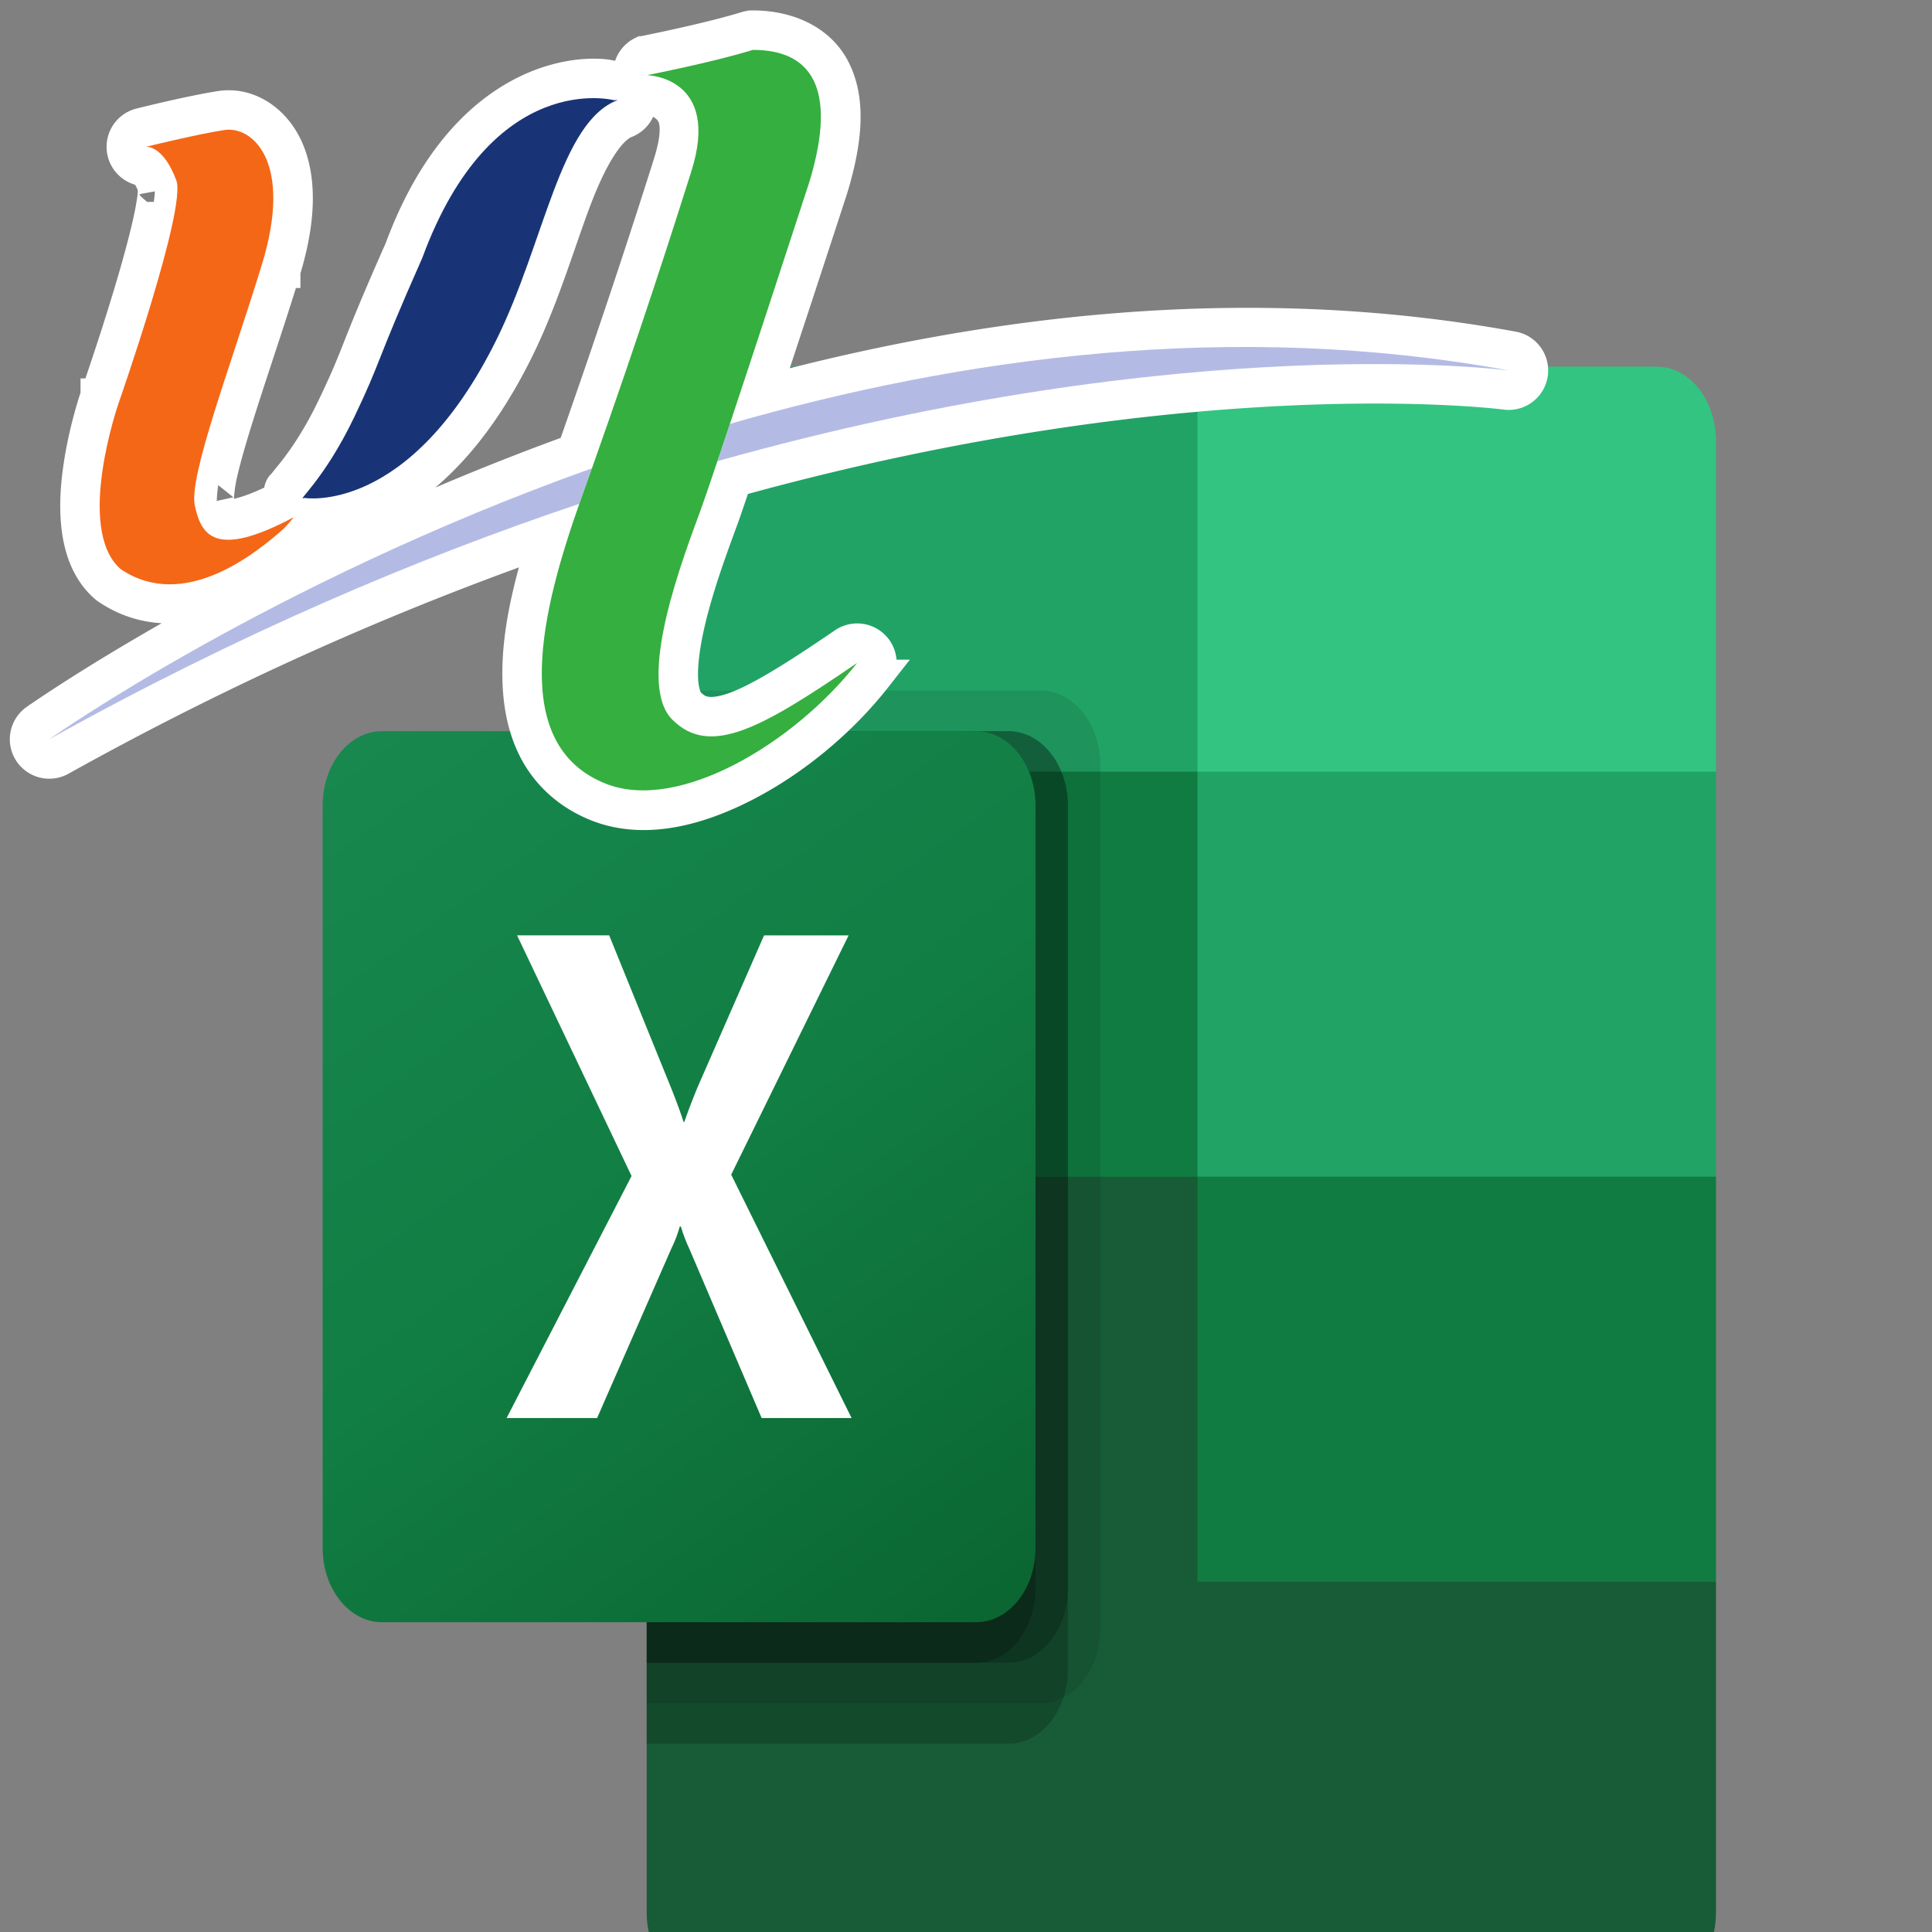 <?xml version="1.0" encoding="UTF-8" standalone="no"?>
<!-- Created with Inkscape (http://www.inkscape.org/) -->

<svg
   width="48"
   height="48"
   viewBox="0 0 12.7 12.7"
   version="1.1"
   id="svg401"
   inkscape:version="1.2.1 (9c6d41e410, 2022-07-14)"
   sodipodi:docname="bouton_inscription_excel.svg"
   xmlns:inkscape="http://www.inkscape.org/namespaces/inkscape"
   xmlns:sodipodi="http://sodipodi.sourceforge.net/DTD/sodipodi-0.dtd"
   xmlns="http://www.w3.org/2000/svg"
   xmlns:svg="http://www.w3.org/2000/svg">
  <rect x="0" y="0" width="12.7" height="12.7" fill="#808080" stroke="none"/>
  <sodipodi:namedview
     id="namedview403"
     pagecolor="#ffffff"
     bordercolor="#666666"
     borderopacity="1.0"
     inkscape:showpageshadow="2"
     inkscape:pageopacity="0.0"
     inkscape:pagecheckerboard="0"
     inkscape:deskcolor="#d1d1d1"
     inkscape:document-units="mm"
     showgrid="false"
     inkscape:zoom="9.7882727"
     inkscape:cx="24.059403"
     inkscape:cy="24.059403"
     inkscape:window-width="1920"
     inkscape:window-height="1009"
     inkscape:window-x="-8"
     inkscape:window-y="-8"
     inkscape:window-maximized="1"
     inkscape:current-layer="layer1" />
  <defs
     id="defs398">
    <linearGradient
       id="SVGID_1_"
       gradientUnits="userSpaceOnUse"
       x1="203.513"
       y1="1729.018"
       x2="967.987"
       y2="404.982"
       gradientTransform="matrix(1,0,0,-1,0,2132)">
	<stop
   offset="0"
   style="stop-color:#18884F"
   id="stop240" />

	<stop
   offset="0.5"
   style="stop-color:#117E43"
   id="stop242" />

	<stop
   offset="1"
   style="stop-color:#0B6631"
   id="stop244" />

</linearGradient>
  </defs>
  <g
     inkscape:label="Calque 1"
     inkscape:groupmode="layer"
     id="layer1">
    <g
       id="g388"
       transform="matrix(0.004,0,0,0.005,2.121,2.41)"
       style="stroke-width:93.579">
      <path
         fill="#185c37"
         d="M 1437.75,1011.75 532.5,852 v 1180.393 c 0,53.907 43.7,97.607 97.607,97.607 v 0 h 1562.036 c 53.907,0 97.607,-43.7 97.607,-97.607 v 0 -434.893 z"
         id="path226"
         style="stroke-width:4152.57" />
      <path
         fill="#21a366"
         d="M 1437.75,0 H 630.107 C 576.2,0 532.5,43.7 532.5,97.607 c 0,0 0,0 0,0 V 532.5 L 1437.75,1065 1917,1224.75 2289.75,1065 V 532.5 Z"
         id="path228"
         style="stroke-width:4152.57" />
      <path
         fill="#107c41"
         d="m 532.5,532.5 h 905.25 V 1065 H 532.5 Z"
         id="path230"
         style="stroke-width:4152.57" />
      <path
         opacity="0.1"
         enable-background="new    "
         d="M 1180.393,426 H 532.5 v 1331.25 h 647.893 c 53.834,-0.175 97.432,-43.773 97.607,-97.607 V 523.607 c -0.175,-53.834 -43.773,-97.432 -97.607,-97.607 z"
         id="path232"
         style="stroke-width:4152.57" />
      <path
         opacity="0.2"
         enable-background="new    "
         d="M 1127.143,479.25 H 532.5 V 1810.5 h 594.643 c 53.834,-0.175 97.432,-43.773 97.607,-97.607 V 576.857 c -0.175,-53.834 -43.773,-97.432 -97.607,-97.607 z"
         id="path234"
         style="stroke-width:4152.57" />
      <path
         opacity="0.2"
         enable-background="new    "
         d="M 1127.143,479.25 H 532.5 V 1704 h 594.643 c 53.834,-0.175 97.432,-43.773 97.607,-97.607 V 576.857 c -0.175,-53.834 -43.773,-97.432 -97.607,-97.607 z"
         id="path236"
         style="stroke-width:4152.57" />
      <path
         opacity="0.2"
         enable-background="new    "
         d="M 1073.893,479.25 H 532.5 V 1704 h 541.393 c 53.834,-0.175 97.432,-43.773 97.607,-97.607 V 576.857 c -0.175,-53.834 -43.773,-97.432 -97.607,-97.607 z"
         id="path238"
         style="stroke-width:4152.57" />
      <path
         fill="url(#SVGID_1_)"
         d="m 97.607,479.25 h 976.285 c 53.907,0 97.607,43.7 97.607,97.607 v 976.285 c 0,53.907 -43.7,97.607 -97.607,97.607 H 97.607 C 43.7,1650.75 0,1607.05 0,1553.143 V 576.857 C 0,522.95 43.7,479.25 97.607,479.25 Z"
         id="path247"
         style="fill:url(#SVGID_1_);stroke-width:4152.57" />
      <path
         fill="#ffffff"
         d="M 302.3,1382.264 507.632,1064.095 319.5,747.683 h 151.336 l 102.666,202.35 c 9.479,19.223 15.975,33.494 19.49,42.919 h 1.331 c 6.745,-15.336 13.845,-30.228 21.3,-44.677 L 725.371,747.79 H 864.3 L 671.375,1062.338 869.2,1382.263 H 721.378 L 602.79,1160.158 c -5.586,-9.45 -10.326,-19.376 -14.164,-29.66 h -1.757 c -3.474,10.075 -8.083,19.722 -13.739,28.755 l -122.102,223.011 z"
         id="path249"
         style="stroke-width:4152.57" />
      <path
         fill="#33c481"
         d="M 2192.143,0 H 1437.75 v 532.5 h 852 V 97.607 C 2289.75,43.7 2246.05,0 2192.143,0 Z"
         id="path251"
         style="stroke-width:4152.57" />
      <path
         fill="#107c41"
         d="m 1437.75,1065 h 852 v 532.5 h -852 z"
         id="path253"
         style="stroke-width:4152.57" />
    </g>
    <g
       id="g2449"
       transform="matrix(0.615,0,0,0.615,-88.108,-29.74)"
       style="stroke-width:13.708">
      <g
         id="g2362"
         transform="matrix(0.115,0,0,0.115,235.125,60.097)"
         style="fill:#ffffff;stroke-width:3.169">
        <path
           id="path2352"
           style="fill:#ffffff;fill-opacity:1;fill-rule:nonzero;stroke:#ffffff;stroke-width:3.169"
           sodipodi:type="inkscape:offset"
           inkscape:radius="2.0816321"
           inkscape:original="M -728.79883 -97.443359 C -732.61758 -96.26711 -738.63867 -95.09375 -738.63867 -95.09375 C -738.63867 -95.09375 -731.7393 -94.94546 -734.5293 -86.136719 C -736.23429 -80.742974 -739.26673 -71.237174 -743.76172 -58.554688 C -773.79669 -47.838448 -794.21289 -33.363281 -794.21289 -33.363281 C -776.76041 -43.084522 -760.15804 -50.147114 -744.93555 -55.255859 C -748.2818 -45.744619 -751.71015 -32.848903 -742.44141 -29.222656 C -735.68766 -26.578909 -724.97811 -32.985711 -719.10938 -40.470703 C -727.91562 -34.454459 -732.76531 -31.661254 -736.28906 -35.1875 C -739.8153 -38.713747 -735.13773 -50.611801 -733.64648 -54.716797 C -733.35773 -55.508046 -732.81602 -57.089455 -732.10352 -59.220703 C -688.15606 -71.58319 -658.54102 -67.646484 -658.54102 -67.646484 C -684.16725 -72.34523 -709.35393 -68.898744 -730.94141 -62.6875 C -728.91517 -68.778744 -726.13547 -77.251336 -723.54297 -85.205078 C -720.90172 -93.945069 -723.40509 -97.443359 -728.79883 -97.443359 z M -743.58984 -92.960938 C -747.07792 -92.973888 -754.66383 -91.342252 -759.5332 -78.111328 C -764.0182 -67.993838 -763.25172 -68.759604 -765.85547 -63.318359 C -768.65047 -57.477115 -771.31492 -55.392032 -770.51367 -55.800781 C -770.51367 -55.800781 -760.73539 -54.098532 -752.61914 -70.541016 C -748.14165 -79.613507 -746.74741 -90.766252 -741.35742 -92.78125 L -741.7168 -92.767578 C -741.7168 -92.767578 -742.42714 -92.956621 -743.58984 -92.960938 z M -777.41992 -90.025391 C -777.58874 -90.030791 -777.75313 -90.02411 -777.91406 -90 C -780.49281 -89.607501 -785.21484 -88.433594 -785.21484 -88.433594 C -785.21484 -88.433594 -783.62508 -88.631949 -782.39258 -85.314453 C -781.42258 -82.708205 -787.74805 -64.636719 -787.74805 -64.636719 C -787.74805 -64.636719 -791.83727 -52.92445 -787.57227 -49.189453 C -781.72978 -45.219457 -775.08016 -50.570706 -772.37891 -52.970703 C -771.80016 -53.591953 -771.47852 -54.009766 -771.47852 -54.009766 C -778.81352 -50.10727 -780.08008 -52.346175 -780.67383 -55.076172 C -781.26258 -57.80617 -777.36805 -67.953526 -774.43555 -77.509766 C -771.68634 -86.474601 -774.8876 -89.944573 -777.41992 -90.025391 z "
           d="m -728.799,-99.525 a 2.082,2.082 0 0 0 -0.613,0.092 c -3.603,1.11 -9.625,2.297 -9.625,2.297 a 2.082,2.082 0 0 0 -0.857,2.988 2.082,2.082 0 0 0 -1.391,-0.643 2.082,2.082 0 0 0 -0.152,-0.07 l -0.359,0.014 c -0.356,-0.073 -0.755,-0.191 -1.785,-0.195 -4.148,-0.015 -12.812,2.376 -17.904,16.213 l 0.051,-0.125 c -4.505,10.162 -3.729,9.372 -6.297,14.738 -1.328,2.775 -2.605,4.623 -3.455,5.738 -0.425,0.558 -0.724,0.903 -0.965,1.209 -0.06,0.076 -0.116,0.147 -0.199,0.271 -0.083,0.125 -0.324,0.032 -0.385,1.115 -0.002,0.033 0.032,0.101 0.031,0.139 -3.263,1.684 -4.981,1.795 -5.271,1.703 -0.15,-0.047 -0.129,-0.026 -0.252,-0.232 -0.123,-0.206 -0.282,-0.655 -0.41,-1.242 0.009,0.04 0.006,-1.044 0.311,-2.424 0.305,-1.38 0.816,-3.165 1.441,-5.176 1.25,-4.021 2.96,-8.956 4.441,-13.783 a 2.082,2.082 0 0 0 0,-0.002 c 1.463,-4.771 1.45,-8.337 0.439,-10.949 -1.011,-2.612 -3.16,-4.186 -5.348,-4.256 -0.267,-0.009 -0.559,3.38e-4 -0.869,0.047 a 2.082,2.082 0 0 0 -0.004,0 c -2.815,0.429 -7.49,1.605 -7.49,1.605 a 2.082,2.082 0 0 0 0.76,4.086 c 0,0 -0.312,0.012 -0.393,-0.004 -0.081,-0.016 -0.112,-0.043 -0.064,-0.012 0.095,0.063 0.561,0.421 1.07,1.793 a 2.082,2.082 0 0 0 0,0.002 c -0.145,-0.389 -0.004,0.069 -0.07,0.688 -0.067,0.618 -0.219,1.482 -0.438,2.467 -0.436,1.97 -1.126,4.44 -1.848,6.834 -1.443,4.788 -3.014,9.275 -3.014,9.275 a 2.082,2.082 0 0 0 0,0.002 c 0,0 -1.084,3.078 -1.607,6.711 -0.262,1.816 -0.398,3.79 -0.143,5.707 0.256,1.917 0.924,3.884 2.52,5.281 a 2.082,2.082 0 0 0 0.201,0.156 c 3.585,2.436 7.634,1.997 10.748,0.695 3.114,-1.302 5.588,-3.389 6.998,-4.643 a 2.082,2.082 0 0 0 0.141,-0.139 c 0.634,-0.68 1.027,-1.188 1.027,-1.188 a 2.082,2.082 0 0 0 0.205,-0.992 c 0.377,0.015 0.411,0.065 0.957,0.014 1.258,-0.117 2.98,-0.477 4.943,-1.402 3.928,-1.85 8.753,-5.954 12.971,-14.498 2.351,-4.763 3.831,-9.899 5.367,-13.951 1.536,-4.052 3.186,-6.675 4.756,-7.262 a 2.082,2.082 0 0 0 0.924,-3.139 2.082,2.082 0 0 0 1.021,0.959 c 0,0 1.083,0.089 1.818,0.697 0.735,0.608 1.596,1.619 0.352,5.549 a 2.082,2.082 0 0 0 0,0.002 c -1.648,5.212 -4.666,14.579 -8.912,26.619 -29.764,10.777 -49.99,25.084 -49.99,25.084 a 2.082,2.082 0 0 0 2.217,3.516 c 15.885,-8.848 30.997,-15.392 45.047,-20.34 -1.195,3.843 -2.254,7.884 -2.348,11.803 -0.064,2.655 0.286,5.242 1.424,7.527 1.137,2.285 3.129,4.194 5.875,5.27 4.256,1.666 9.16,0.447 13.717,-1.916 4.557,-2.363 8.878,-5.985 12.014,-9.984 a 2.082,2.082 0 0 0 -2.812,-3.004 c -4.38,2.992 -7.756,5.12 -10.113,5.984 -1.179,0.432 -2.057,0.543 -2.693,0.461 -0.637,-0.082 -1.112,-0.299 -1.727,-0.914 a 2.082,2.082 0 0 0 0,-0.002 c -0.305,-0.305 -0.647,-1.137 -0.676,-2.531 -0.028,-1.394 0.236,-3.208 0.67,-5.072 0.869,-3.729 2.369,-7.64 3.133,-9.742 0.234,-0.642 0.71,-2.053 1.188,-3.469 43.001,-11.899 71.688,-8.107 71.688,-8.107 a 2.082,2.082 0 0 0 0.648,-4.111 c -24.618,-4.514 -48.647,-1.52 -69.633,4.109 1.889,-5.707 4.05,-12.275 6.234,-18.977 a 2.082,2.082 0 0 0 0.014,-0.043 c 1.396,-4.618 1.617,-8.165 0.26,-10.918 -1.357,-2.752 -4.361,-4.004 -7.508,-4.004 z" />
      </g>
      <g
         id="g489"
         transform="matrix(0.115,0,0,0.115,235.125,60.097)"
         style="stroke-width:3.169">
        <path
           d="m -741.719,-92.768 c 0,0 -11.32,-2.986 -17.812,14.655 -4.485,10.117 -3.721,9.356 -6.325,14.797 -2.795,5.841 -5.461,7.921 -4.66,7.513 0,0 9.78,1.702 17.896,-14.74 4.478,-9.072 5.871,-20.223 11.261,-22.238"
           style="fill:#193476;fill-opacity:1;fill-rule:nonzero;stroke:none;stroke-width:3.169"
           id="path2574" />
        <path
           d="m -772.376,-52.972 c 0.579,-0.621 0.899,-1.038 0.899,-1.038 -7.335,3.902 -8.601,1.665 -9.195,-1.065 -0.589,-2.73 3.304,-12.876 6.236,-22.433 2.933,-9.562 -0.902,-12.876 -3.478,-12.49 -2.579,0.393 -7.3,1.562 -7.3,1.562 0,0 1.589,-0.195 2.821,3.123 0.97,2.606 -5.357,20.677 -5.357,20.677 0,0 -4.09,11.709 0.175,15.444 5.843,3.97 12.498,-1.381 15.199,-3.781"
           style="fill:#f46717;fill-opacity:1;fill-rule:nonzero;stroke:none;stroke-width:3.169"
           id="path2576" />
        <path
           d="m -658.54,-67.648 c -25.626,-4.699 -50.814,-1.249 -72.401,4.963 -0.424,1.269 -0.81,2.43 -1.16,3.465 43.947,-12.363 73.561,-8.428 73.561,-8.428"
           style="fill:#b3bbe5;fill-opacity:1;fill-rule:nonzero;stroke:none;stroke-width:3.169"
           id="path2578" />
        <path
           d="m -743.761,-58.556 c -30.035,10.716 -50.451,25.19 -50.451,25.19 17.453,-9.721 34.053,-16.78 49.275,-21.889 0.094,-0.266 0.188,-0.525 0.279,-0.784 0.304,-0.853 0.605,-1.69 0.897,-2.518"
           style="fill:#b3bbe5;fill-opacity:1;fill-rule:nonzero;stroke:none;stroke-width:3.169"
           id="path2580" />
        <path
           d="m -736.288,-35.187 c -3.526,-3.526 1.15,-15.425 2.641,-19.53 0.289,-0.791 0.833,-2.373 1.545,-4.504 0.35,-1.035 0.736,-2.196 1.16,-3.465 2.026,-6.091 4.805,-14.565 7.397,-22.519 2.641,-8.74 0.138,-12.239 -5.256,-12.239 -3.819,1.176 -9.839,2.349 -9.839,2.349 0,0 6.9,0.147 4.11,8.956 -1.705,5.394 -4.737,14.9 -9.232,27.582 -0.292,0.828 -0.594,1.665 -0.897,2.518 -0.091,0.259 -0.185,0.517 -0.279,0.784 -3.346,9.511 -6.771,22.404 2.498,26.03 6.754,2.644 17.46,-3.76 23.329,-11.245 -8.806,6.016 -13.652,8.809 -17.176,5.282"
           style="fill:#35af3f;fill-opacity:1;fill-rule:nonzero;stroke:none;stroke-width:3.169"
           id="path2582" />
      </g>
    </g>
  </g>
</svg>
